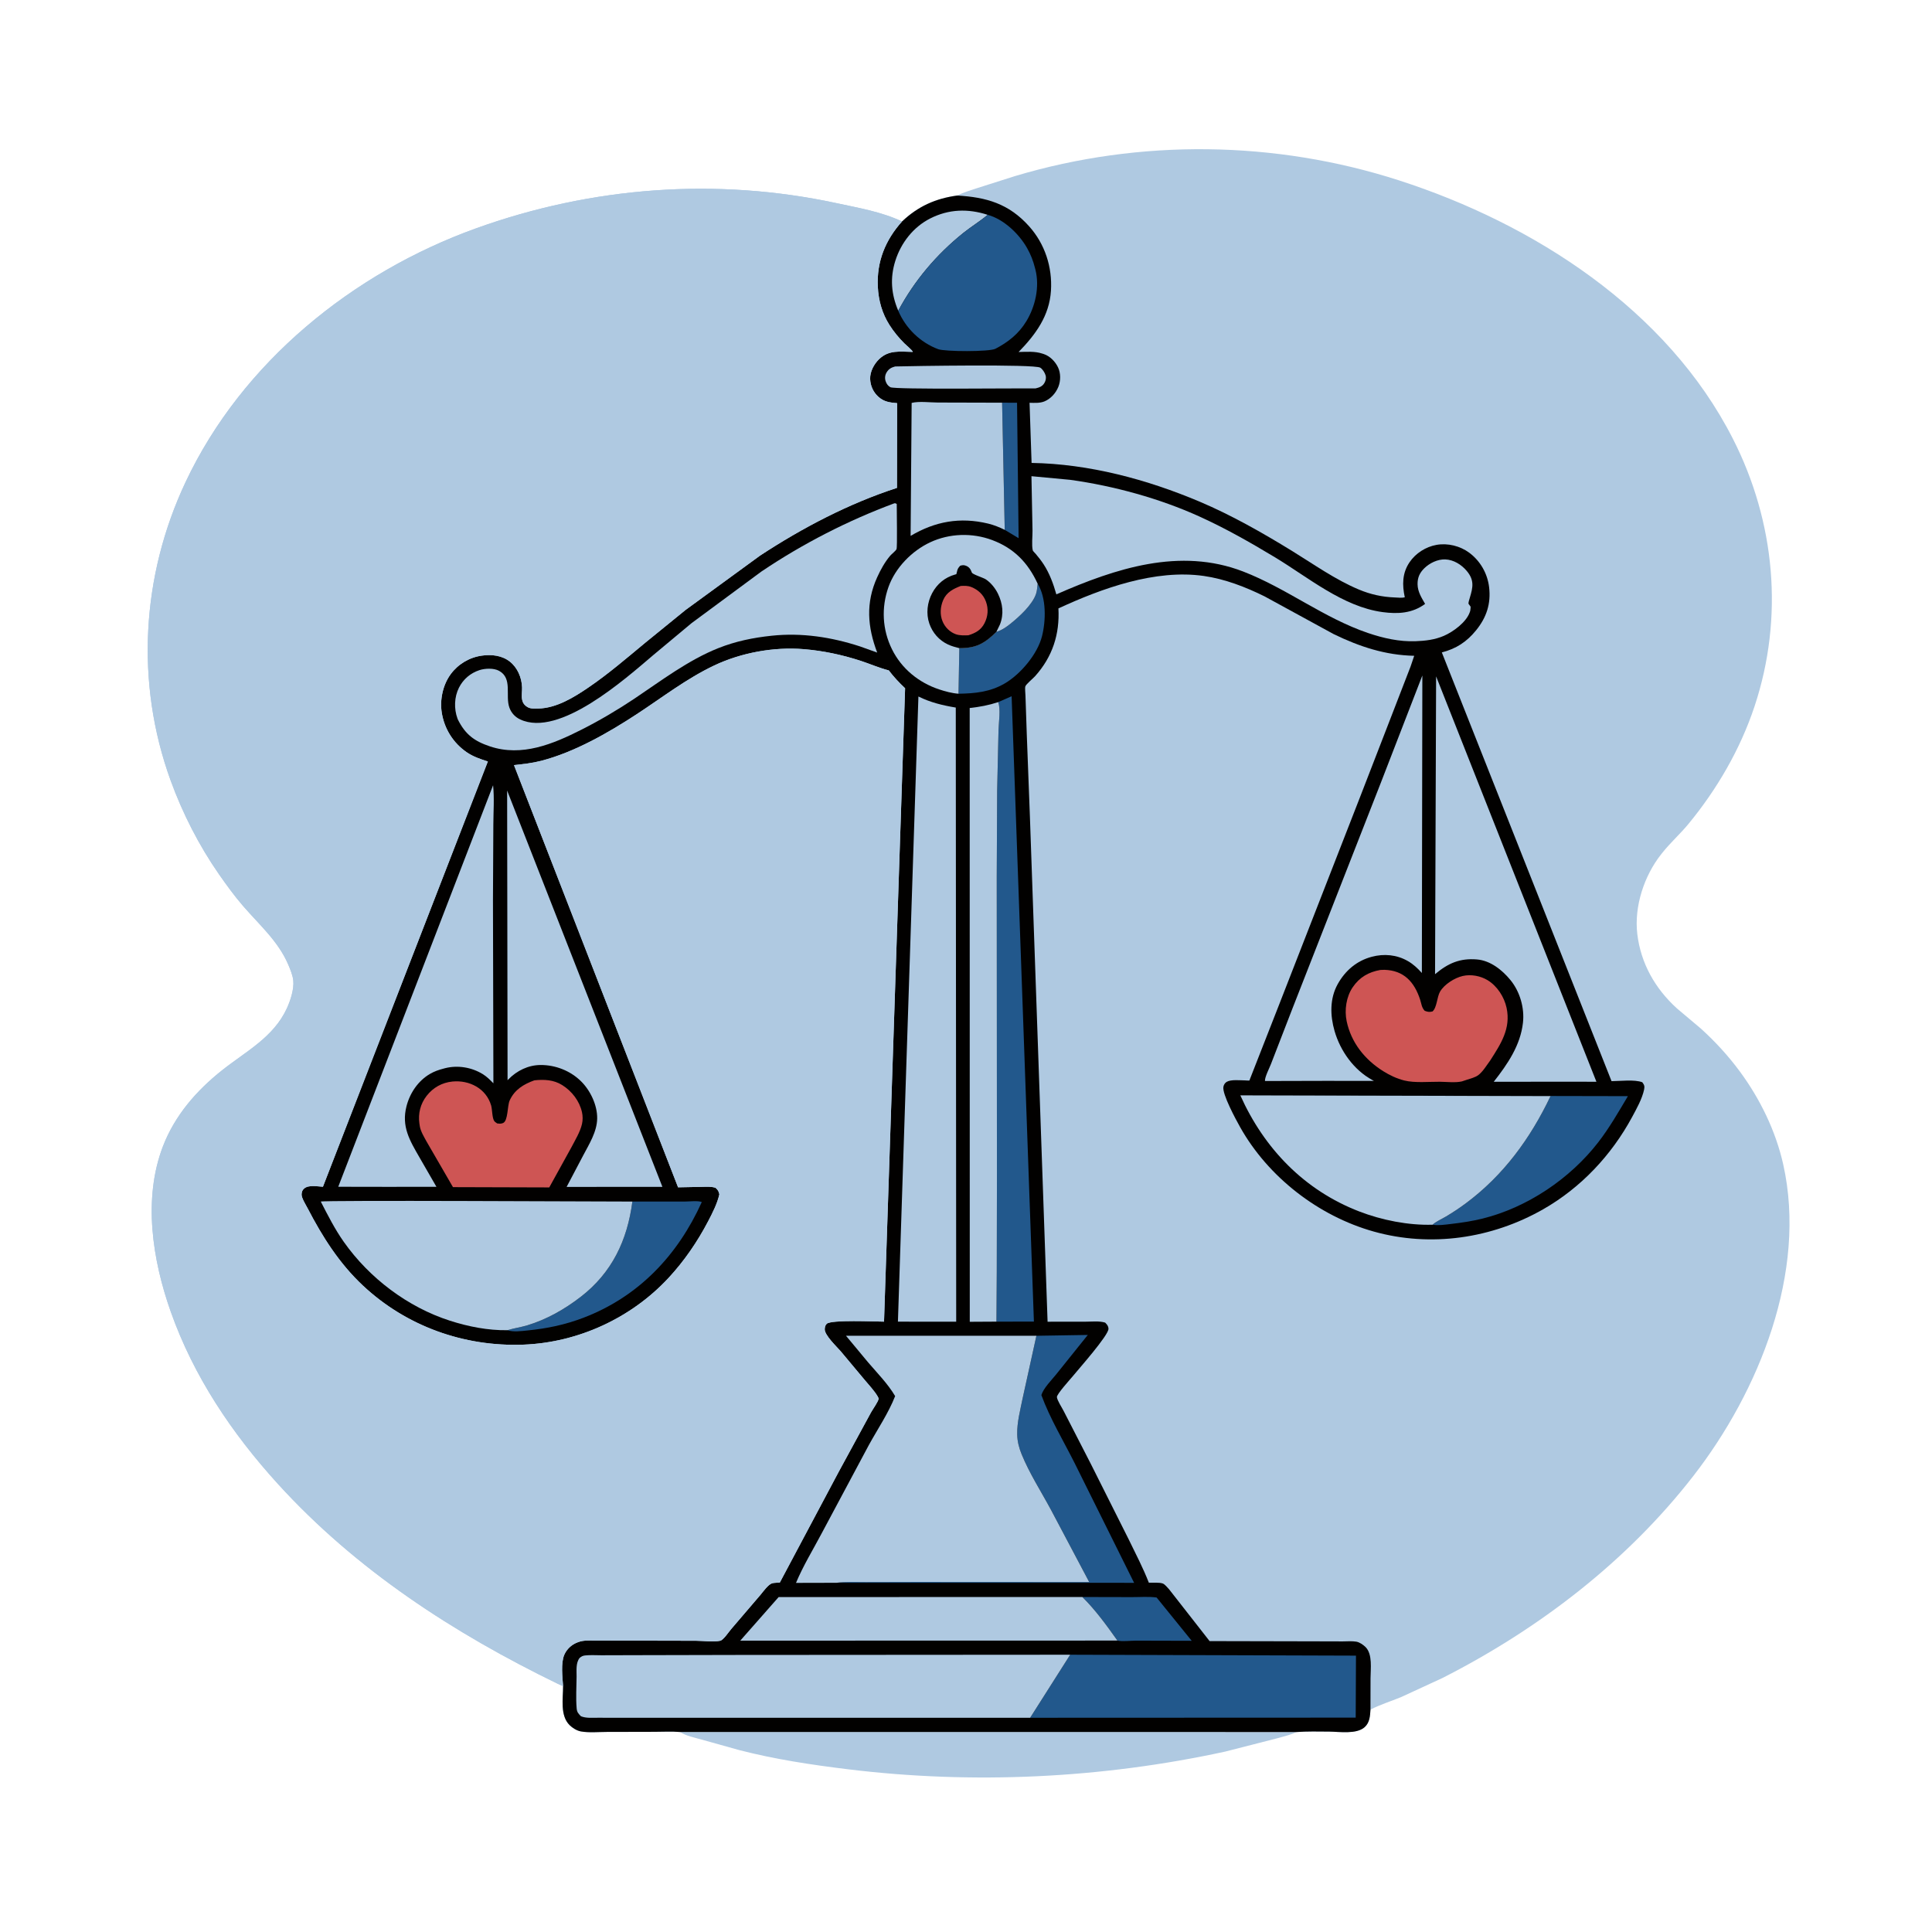 <?xml version="1.0" encoding="UTF-8"?> <svg xmlns="http://www.w3.org/2000/svg" xmlns:xlink="http://www.w3.org/1999/xlink" width="1024" height="1024"><path fill="white" d="M-0 -0L1024 0L1024 1024L-0 1024L0 -0Z"></path><path fill="#AFC9E1" d="M360.442 917.993L687.13 918.011C684.103 919.569 681.013 920.122 677.797 921.108L649.416 928.375C584.02 942.594 515.822 945.868 449.42 937.75C430.104 935.389 410.741 932.47 391.879 927.6L371.807 922.003C367.985 920.881 363.826 920.17 360.442 917.993Z"></path><path fill="#AFC9E1" d="M507.329 103.641C510.73 101.9 514.554 100.852 518.167 99.626L538.164 93.27C604.211 73.557 675.809 74.429 741.42 95.576C812.823 118.59 883.547 163.994 918.443 232.5C940.897 276.581 945.599 327.194 929.961 374.326C922.408 397.087 910.076 418.321 894.853 436.781C890.487 442.076 885.329 446.622 881.081 452L880.481 452.746C871.424 464.167 866.072 480.469 867.801 495.034C869.648 510.597 877.249 523.962 888.777 534.453L901.532 545.204C909.153 552.122 916.038 559.612 922.151 567.901C932.888 582.461 941.179 599.443 945.144 617.15C957.926 674.238 932.264 737.474 897.593 782.179C862.373 827.591 815.559 863.448 764.5 889.393L742.5 899.548C737.163 901.72 731.484 903.477 726.378 906.128C726.168 909.496 725.994 912.983 723.307 915.417C719.012 919.307 709.901 917.835 704.525 917.782C698.749 917.724 692.895 917.613 687.13 918.011L360.442 917.993C355.951 917.62 351.265 917.885 346.753 917.896L321.555 917.953C317.193 917.961 312.179 918.448 307.906 917.694C305.77 917.317 303.431 915.876 301.91 914.369C296.793 909.298 298.427 900.446 298.453 893.737L295.726 892.487C240.609 865.743 188.846 832.134 147.387 786.602C122.961 759.776 102.627 729.537 90.48 695.172C80.815 667.831 75.686 635.345 86.363 607.566C92.645 591.223 104.106 578.051 117.665 567.292C130.378 557.204 145 549.824 152.088 534.344C153.937 530.306 155.91 524.225 155.455 519.75C155.169 516.94 153.832 513.705 152.706 511.093C147.377 498.733 137.345 490.06 128.74 480.07C124.19 474.788 120.07 469.13 116.088 463.413C105.489 448.196 96.736 431.031 90.412 413.607C71.636 361.866 74.977 305.158 98.377 255.462C128.222 192.079 187.028 144.519 252.337 121.017C313.652 98.952 379.591 93.939 443.409 107.682C455.056 110.19 467.259 112.266 478.104 117.381C486.575 109.375 495.816 105.216 507.329 103.641Z"></path><path fill="#020100" d="M507.329 103.641C522.817 104.515 534.695 107.936 545.447 119.934C553.827 129.287 557.806 141.559 557.033 154.035C556.204 167.411 548.881 177.332 539.878 186.566C544.087 186.488 548.464 186.076 552.5 187.427L553.243 187.663C556.514 188.762 559.288 191.605 560.764 194.685C562.258 197.802 562.234 201.805 560.961 204.997C559.629 208.335 556.893 211.409 553.535 212.765C551.118 213.742 548.251 213.533 545.685 213.489L546.76 245.358C577.188 245.856 607.901 254.079 635.81 265.879C652.65 272.999 669.181 282.404 684.747 291.968C696.262 299.043 707.744 307.25 720.25 312.475C726.488 315.081 732.587 316.411 739.326 316.669C741.011 316.734 742.941 317.004 744.566 316.567C743.163 310.011 743.167 303.809 747.076 298.025C750.324 293.218 755.723 289.789 761.414 288.788C767.342 287.746 773.893 289.366 778.712 292.943C784.611 297.321 788.394 303.956 789.26 311.234C790.302 320.005 787.867 327.285 782.363 334.071C777.405 340.185 771.827 343.83 764.198 345.799L854.154 573.035C858.724 573.014 866.297 572.045 870.446 573.614C871.499 575.035 871.78 575.7 871.406 577.5C870.4 582.338 867.381 587.735 865.054 592.044C854.133 612.265 837.915 629.545 817.886 640.959C790.715 656.444 758.391 661.232 728.123 652.75C698.846 644.546 672.11 623.878 657.217 597.266C655.097 593.477 647.686 579.857 648.432 576C648.64 574.922 649.271 573.919 650.226 573.376C652.541 572.058 657.305 572.614 660.002 572.637C660.446 572.641 661.91 572.814 662.21 572.66C662.356 572.585 662.33 572.353 662.391 572.2L677.873 532.688L720.577 423.171L736.067 383.186L747.633 353.276L749.558 347.584C734.229 347.263 720.638 342.758 706.939 336.124L670.278 316.107C660.171 311.111 649.248 306.87 638.025 305.268C612.272 301.59 584.046 311.822 560.984 322.469C561.727 336.159 557.837 348.13 548.602 358.413C547.67 359.451 543.844 362.675 543.474 363.74C543.142 364.696 543.503 367.539 543.515 368.652L544.219 389.356L545.877 432.91L555.241 700.54L575.444 700.517C578.692 700.52 582.635 700.051 585.75 701.01C586.739 702.027 587.428 702.728 587.519 704.25C587.717 707.591 571.523 725.823 568.636 729.369C567.364 730.932 560.072 738.916 560.184 740.488C560.307 742.194 562.899 746.144 563.777 747.888L578.298 776.17L598.306 816.046C601.947 823.526 605.89 831.104 608.908 838.86C610.949 838.938 614.431 838.617 616.286 839.283C617.346 839.663 618.851 841.488 619.622 842.334L641.115 869.82L696.924 869.943L711.644 869.982C713.941 869.991 716.606 869.73 718.866 870.118C720.621 870.42 722.522 871.743 723.761 872.971C727.588 876.761 726.411 884.596 726.408 889.526L726.378 906.128C726.168 909.496 725.994 912.983 723.307 915.417C719.012 919.307 709.901 917.835 704.525 917.782C698.749 917.724 692.895 917.613 687.13 918.011L360.442 917.993C355.951 917.62 351.265 917.885 346.753 917.896L321.555 917.953C317.193 917.961 312.179 918.448 307.906 917.694C305.77 917.317 303.431 915.876 301.91 914.369C296.793 909.298 298.427 900.446 298.453 893.737C298.115 888.996 297.197 881.435 299.089 877.062C300.36 874.125 302.824 871.805 305.786 870.617L306.493 870.351C309.209 869.313 312.128 869.528 314.993 869.521L327.975 869.549L368.983 869.64C372.635 869.65 378.297 870.439 381.766 869.623C383.406 869.238 386.242 864.973 387.498 863.5L403.159 845.189C404.499 843.587 407.165 839.805 409.25 839.17C410.323 838.843 412.156 838.908 413.311 838.804L444.444 780.26L461.676 748.585C462.613 746.871 465.479 742.947 465.698 741.338C465.719 741.185 465.307 740.342 465.265 740.27C463.431 737.084 460.518 734.089 458.165 731.241L445.618 716.229C443.502 713.787 436.993 707.645 437.13 704.5C437.179 703.401 437.371 702.431 438.173 701.648C440.515 699.361 463.842 700.477 468.552 700.496L479.72 364.793C476.533 361.804 473.731 358.811 471.08 355.327C466.009 354.053 461.103 351.856 456.125 350.237C446.327 347.051 436.198 344.899 425.929 344.06C410.138 342.769 392.799 345.951 378.5 352.736C363.835 359.694 350.928 369.747 337.402 378.586C322.174 388.536 304.491 398.667 286.819 403.254C282.091 404.482 277.267 404.993 272.423 405.528L359.389 629.304L371.791 629.063C374.315 629.025 376.824 628.761 379.25 629.564C380.577 630.731 380.835 631.29 381.282 633C380.183 637.909 377.622 642.919 375.296 647.359C369.616 658.202 362.646 668.372 354.313 677.351C334.578 698.615 306.398 711.599 277.394 712.693C245.956 713.879 215.351 702.949 192.318 681.348C179.812 669.619 170.861 655.493 163.035 640.39C162.112 638.609 159.711 634.861 159.852 632.966C159.948 631.665 160.252 630.759 161.243 629.911C163.589 627.906 168.295 628.846 171.163 629.001L258.575 403.598C254.666 402.358 250.752 401.042 247.346 398.696C240.197 393.773 235.531 386.328 234.15 377.781C233.037 370.887 234.72 362.989 238.865 357.347C242.803 351.987 248.78 348.427 255.358 347.497C260.537 346.766 266.042 347.349 270.26 350.688C274.308 353.892 276.517 359.165 276.707 364.25C276.784 366.309 276.354 368.536 276.689 370.565C277.022 372.58 277.944 373.801 279.689 374.817C281.244 375.722 283.492 375.579 285.237 375.542C294.946 375.334 304.096 369.674 311.882 364.377C322.377 357.237 332.129 348.838 341.893 340.745L363.39 323.265L402.827 294.493C425.278 279.755 449.851 266.883 475.409 258.587L475.494 213.681C471.68 213.373 468.566 213.005 465.575 210.313C462.851 207.861 461.322 204.525 461.199 200.875C461.068 197.026 463.199 193.032 465.9 190.398C471.114 185.311 477.158 186.423 483.813 186.517C483.772 185.85 480.135 182.785 479.338 181.998C476.43 179.125 473.673 175.762 471.473 172.31C467.534 166.135 465.62 159.252 465.263 151.978C464.61 138.642 469.271 127.207 478.104 117.381C486.575 109.375 495.816 105.216 507.329 103.641Z"></path><path fill="#22588C" d="M531.137 213.438L539.054 213.45L539.888 285.248L532.526 280.826L531.137 213.438Z"></path><path fill="#22588C" d="M573.679 846.447L599.886 846.506C604.128 846.518 608.86 846.13 613.035 846.716L631.624 869.651L602.088 869.573C599.253 869.567 594.95 870.151 592.256 869.536C586.516 861.463 580.736 853.438 573.679 846.447Z"></path><path fill="#AFC9E1" d="M476.092 164.692C472.371 155.911 471.651 147.407 474.549 138.221C477.542 128.733 484.045 120.369 492.956 115.825C502.846 110.782 513.079 110.496 523.483 113.864L523.115 114.175C519.115 117.504 514.619 120.221 510.552 123.489C496.378 134.883 484.698 148.651 476.092 164.692Z"></path><path fill="#AFC9E1" d="M474.442 194.233C483.41 193.999 548.197 192.926 551.351 194.868C552.57 195.618 553.782 197.536 554.17 198.894C554.581 200.333 554.301 201.721 553.55 202.997C552.477 204.823 550.871 205.388 548.91 205.851C539.188 205.732 474.292 206.531 471.922 205.235C470.593 204.508 469.822 203.37 469.373 201.947C468.881 200.382 469.078 198.778 469.935 197.353C471.032 195.53 472.457 194.761 474.442 194.233Z"></path><path fill="#22588C" d="M549.979 309.368C554.638 316.976 554.386 328.803 552.297 337.162C549.91 346.717 540.849 357.426 532.445 362.298C524.723 366.776 516.759 367.552 508.031 367.689L508.462 343.543C517.439 343.553 521.831 341.095 528.115 334.87C530.81 334.141 533.318 332.388 535.485 330.663C540.15 326.947 547.267 320.487 549.15 314.66C549.68 313.02 549.787 311.078 549.979 309.368Z"></path><path fill="#22588C" d="M335.174 636.852L362.846 636.851C365.217 636.852 369.993 636.261 371.969 637.11C359.204 665.373 338.462 687.306 309.161 698.467C299.428 702.175 289.989 704.132 279.673 705.161C276.462 705.482 272.012 706.106 268.943 705.038C272.396 703.958 276.038 703.489 279.5 702.439C289.811 699.314 299.188 693.969 307.693 687.431C324.378 674.606 332.522 657.323 335.174 636.852Z"></path><path fill="#22588C" d="M666.947 580.592L862.821 580.984C857.898 589.252 853.044 597.747 847.152 605.366C832.221 624.675 809.641 639.919 785.909 645.842C780.294 647.244 774.419 648.112 768.677 648.773C765.769 649.108 762.183 649.652 759.286 649.124C761.188 647.378 764.148 646.115 766.394 644.781C769.98 642.652 773.404 640.386 776.755 637.904C796.818 623.049 811.157 603.374 821.814 580.959L666.947 580.592Z"></path><path fill="#22588C" d="M549.312 707.987L576.554 707.55L559.79 728.454C557.386 731.445 553.049 735.759 551.949 739.42C556.486 751.835 563.772 763.87 569.696 775.705L601.099 838.93L443.348 838.913C448.361 838.217 453.891 838.545 458.957 838.521L485.767 838.458L577.298 838.509L557.116 800.379C551.893 790.655 545.634 780.979 541.473 770.76C540.057 767.283 539.222 764.011 539.139 760.25C538.999 753.902 540.793 747.201 542.047 741.002L549.312 707.987Z"></path><path fill="#AFC9E1" d="M532.526 280.826C529.706 279.442 526.78 278.25 523.718 277.512C508.904 273.942 495.614 276.327 482.641 284.03L483.195 213.555C487.063 212.557 492.964 213.339 497.022 213.347L531.137 213.438L532.526 280.826Z"></path><path fill="#22588C" d="M523.483 113.864C532.008 116.175 540.093 123.914 544.369 131.463C546.272 134.821 547.623 138.256 548.555 142L548.805 142.968C551.094 152.013 548.752 162.432 543.977 170.28C539.945 176.908 534.396 181.315 527.595 184.858C524.437 186.503 500.867 186.418 497.257 185.072C487.785 181.542 480.004 173.96 476.092 164.692C484.698 148.651 496.378 134.883 510.552 123.489C514.619 120.221 519.115 117.504 523.115 114.175L523.483 113.864Z"></path><path fill="#CE5554" d="M283.233 572.597C288.377 572.053 293.461 572.288 297.964 575.102C303.094 578.309 307.126 583.512 308.458 589.467C308.915 591.514 308.934 593.702 308.466 595.75C307.514 599.909 304.843 604.288 302.876 608.062L291.117 629.359L240.083 629.207L235.21 620.781L226.166 605.17C224.81 602.676 222.964 599.707 222.503 596.885L222.412 596.25L222.29 595.478C221.536 590.195 222.848 585.011 226.149 580.791C229.579 576.407 234.287 573.782 239.812 573.236C248.718 572.356 257.69 576.885 260.321 585.948C260.907 587.965 260.827 592.735 262.019 594.25C262.411 594.748 263.006 595.045 263.5 595.442C264.693 595.579 265.544 595.72 266.685 595.203C269.341 593.999 268.85 586.069 270.152 583.234C272.792 577.487 277.543 574.655 283.233 572.597Z"></path><path fill="#CE5554" d="M731.579 514.102L733.75 514.024C744.127 514.325 749.659 520.51 752.69 529.809C753.396 531.973 753.495 534.06 755.132 535.75C756.826 536.368 757.489 536.481 759.25 536.097C761.651 534.028 761.583 528.439 763.273 525.561C765.549 521.687 770.986 518.275 775.282 517.289C779.663 516.283 784.701 517.231 788.5 519.544C793.568 522.631 797.281 528.432 798.515 534.161C800.886 545.163 795.447 553.305 789.777 562.173C788.015 564.559 785.918 568.025 783.564 569.809C781.838 571.117 779.404 571.622 777.386 572.325L774.844 573.163C771.35 573.963 766.757 573.385 763.168 573.357C757.434 573.312 749.829 574.067 744.282 572.679C740.323 571.689 736.54 569.887 733.096 567.726C723.374 561.628 716.135 552.587 713.759 541.25C712.518 535.326 713.532 528.314 716.957 523.277C720.593 517.93 725.355 515.218 731.579 514.102Z"></path><path fill="#AFC9E1" d="M592.256 869.536L392.352 869.581L412.697 846.479L573.679 846.447C580.736 853.438 586.516 861.463 592.256 869.536Z"></path><path fill="#AFC9E1" d="M508.031 367.689C504.595 367.442 501.009 366.472 497.745 365.388C486.903 361.784 477.808 354.371 472.731 344.054C467.645 333.717 467.048 322.014 470.903 311.155C474.528 300.944 483.255 291.999 493.011 287.435C503.265 282.638 515.337 282.302 525.883 286.249C537.453 290.579 544.847 298.249 549.979 309.368C549.787 311.078 549.68 313.02 549.15 314.66C547.267 320.487 540.15 326.947 535.485 330.663C533.318 332.388 530.81 334.141 528.115 334.87C521.831 341.095 517.439 343.553 508.462 343.543L508.031 367.689Z"></path><path fill="#020100" d="M508.462 343.543C506.425 343.016 504.388 342.496 502.475 341.599C497.738 339.378 494.274 335.441 492.562 330.5C490.74 325.244 491.47 319.244 494.065 314.37C496.694 309.432 500.908 305.963 506.3 304.488L506.874 304.337L507.157 303.25C507.511 301.544 507.773 301.117 508.914 299.853C510.06 299.507 510.848 299.41 511.998 299.863C513.751 300.553 514.476 301.749 515.093 303.454C515.459 304.465 521.125 306.148 522.5 307.067C525.203 308.871 527.497 311.756 528.924 314.656C531.489 319.87 532.147 325.506 529.992 331L528.115 334.87C521.831 341.095 517.439 343.553 508.462 343.543Z"></path><path fill="#CE5554" d="M509.209 310.57C511.187 310.477 512.97 310.394 514.839 311.148C518.49 312.623 521.24 315.191 522.591 318.927C523.981 322.77 523.663 326.671 521.813 330.312C519.961 333.958 516.979 335.551 513.253 336.711C511.159 336.798 508.636 336.87 506.644 336.17C503.398 335.029 500.827 332.421 499.541 329.25C498.081 325.651 498.401 321.613 499.89 318.094C501.676 313.873 505.205 312.131 509.209 310.57Z"></path><path fill="#22588C" d="M529.082 372.137L536.178 369.029L547.992 700.468L528.139 700.497L528.308 674.002L528.399 624.551L528.293 464.704L528.513 419.142L529.232 387.061C529.335 382.907 530.468 375.975 529.082 372.137Z"></path><path fill="#AFC9E1" d="M529.082 372.137C530.468 375.975 529.335 382.907 529.232 387.061L528.513 419.142L528.293 464.704L528.399 624.551L528.308 674.002L528.139 700.497L513.998 700.577L513.955 375.263C519.304 374.679 523.965 373.805 529.082 372.137Z"></path><path fill="#22588C" d="M567.226 877.039L718.698 877.523L718.549 910.381L546 910.451L567.226 877.039Z"></path><path fill="#AFC9E1" d="M268.791 419.007L351.092 629.06L327.093 629.066L300.314 629.094L309.047 612.51C312.243 606.412 316.42 599.882 316.519 592.806C316.617 585.801 312.952 578.042 308.004 573.145C302.321 567.519 294.407 564.414 286.445 564.474C279.986 564.523 273.967 567.464 269.521 572.022L269.02 572.542L268.791 419.007Z"></path><path fill="#AFC9E1" d="M261.344 416.204C262.059 422.933 261.506 430.222 261.483 437.006L261.282 477.08L261.511 574.172C259.743 572.35 258.057 570.654 255.881 569.311C250.018 565.69 242.617 564.455 235.914 566.16L235 566.406C232.455 567.071 230.209 567.857 227.935 569.174C221.617 572.833 217.26 579.306 215.456 586.303C212.689 597.035 217.124 604.413 222.299 613.385L231.319 629.032L205.111 629.055L179.282 629.012L261.344 416.204Z"></path><path fill="#AFC9E1" d="M753.875 358.025L753.615 515.691C751.345 513.184 749.115 511.061 746.163 509.367C740.298 506.002 733.593 505.383 727.088 507.106C719.064 509.231 713.012 514.435 709.017 521.591C704.744 529.244 704.976 538.288 707.357 546.501C710.438 557.132 717.585 567.105 727.368 572.443L728.222 572.904L702.75 572.875L670.455 572.956C670.316 570.879 672.802 566.147 673.631 563.976L684.911 534.825L731.826 414.99L753.875 358.025Z"></path><path fill="#AFC9E1" d="M546.692 252.394L567.259 254.323C590.339 257.531 614.526 264.148 635.738 273.77C649.431 279.981 662.792 287.567 675.664 295.323C693.396 306.007 711.754 321.596 732.829 324.428C740.903 325.513 748.604 325.092 755.336 320.079C753.424 316.775 751.389 313.596 751.339 309.658C751.294 306.193 752.413 303.664 754.862 301.237C757.673 298.452 761.971 296.353 766 296.501C770.454 296.665 774.587 299.255 777.388 302.584C781.498 307.47 780.724 311.24 779.022 316.85C778.841 317.445 778.202 319.44 778.329 320C778.351 320.099 779.367 321.349 779.429 321.5C779.557 321.811 779.29 323.325 779.257 323.75L778.973 324.594C777.086 329.82 770.243 334.884 765.242 337.029C760.455 339.082 755.462 339.667 750.299 339.856C741.66 340.172 733.244 338.276 725.108 335.519C701.669 327.577 682.004 311.85 658.929 302.926C625.363 289.944 591.133 301.312 559.89 315.024C558.299 309.455 556.332 304.013 553.158 299.123C551.898 297.181 550.46 295.381 548.977 293.606C548.725 293.305 547.47 292.062 547.395 291.744C546.715 288.839 547.3 284.342 547.252 281.248L546.692 252.394Z"></path><path fill="#AFC9E1" d="M761.17 358.5L846.131 573.347L822.75 573.334L791.713 573.361C799.03 564.024 805.876 554.072 807.208 542.022C808.074 534.193 805.595 525.587 800.589 519.476C796.201 514.119 789.974 509.123 782.836 508.526C773.699 507.762 767.47 510.588 760.608 516.329L761.17 358.5Z"></path><path fill="#AFC9E1" d="M474.051 266.75C474.792 266.731 474.365 266.675 475.293 267.112C475.249 270.618 475.683 290.122 475.155 291.1C474.584 292.158 472.611 293.6 471.757 294.618C468.896 298.03 466.752 301.935 464.918 305.975C458.788 319.477 459.765 332.263 464.929 345.875L455.748 342.588C440.586 337.661 424.925 335.263 409 336.948C399.165 337.989 389.97 339.856 380.75 343.516C364.798 349.849 350.491 360.768 336.324 370.254C327.39 376.235 317.775 381.902 308.179 386.75C293.109 394.364 276.626 401.255 259.703 395.606C251.371 392.825 246.616 389.277 242.65 381.303L242.472 380.843C240.565 375.658 240.755 369.441 243.255 364.493C245.517 360.016 249.299 356.769 254.074 355.199C257.041 354.224 261.693 354.012 264.5 355.544C271.833 359.543 267.66 368.689 270.01 375.111C271.037 377.915 273.025 380.054 275.706 381.311C296.454 391.038 331.225 359.97 346.244 347.208L366.571 330.257L403.551 302.929C425.463 288.183 449.306 275.927 474.051 266.75Z"></path><path fill="#AFC9E1" d="M759.286 649.124C746.474 649.514 732.372 646.705 720.448 642.107C691.303 630.866 670.021 608.757 657.393 580.557L666.947 580.592L821.814 580.959C811.157 603.374 796.818 623.049 776.755 637.904C773.404 640.386 769.98 642.652 766.394 644.781C764.148 646.115 761.188 647.378 759.286 649.124Z"></path><path fill="#AFC9E1" d="M268.943 705.038C258.654 705.19 248.271 703.147 238.5 700.01C216.09 692.815 195.807 677.45 182.253 658.263C177.495 651.527 173.779 644.176 170.021 636.859C171.461 636.059 317.173 636.856 335.174 636.852C332.522 657.323 324.378 674.606 307.693 687.431C299.188 693.969 289.811 699.314 279.5 702.439C276.038 703.489 272.396 703.958 268.943 705.038Z"></path><path fill="#AFC9E1" d="M486.781 369.162C493.151 372.322 499.627 373.864 506.582 375.026L506.803 700.523L496.25 700.527L475.918 700.505L486.781 369.162Z"></path><path fill="#AFC9E1" d="M546 910.451L380.392 910.471L333.4 910.456L316.74 910.443C313.835 910.431 310.62 910.762 307.903 909.645C306.559 908.245 305.829 907.565 305.643 905.5C305.15 900.021 305.563 894.103 305.603 888.587C305.626 885.362 305.124 881.409 307.199 878.75C308.192 877.947 308.815 877.57 310.11 877.423C312.908 877.106 315.975 877.339 318.798 877.328L335.755 877.278L390.494 877.157L567.226 877.039L546 910.451Z"></path><path fill="#AFC9E1" d="M443.348 838.913L421.895 838.965C425.654 829.954 430.913 821.38 435.482 812.75L460.53 765.861C465.143 757.488 470.976 748.835 474.445 739.961C470.613 733.478 465.029 727.822 460.155 722.126L448.4 707.988L549.312 707.987L542.047 741.002C540.793 747.201 538.999 753.902 539.139 760.25C539.222 764.011 540.057 767.283 541.473 770.76C545.634 780.979 551.893 790.655 557.116 800.379L577.298 838.509L485.767 838.458L458.957 838.521C453.891 838.545 448.361 838.217 443.348 838.913Z"></path><path fill="#AFC9E1" d="M298.453 893.737L295.726 892.487C240.609 865.743 188.846 832.134 147.387 786.602C122.961 759.776 102.627 729.537 90.48 695.172C80.815 667.831 75.686 635.345 86.363 607.566C92.645 591.223 104.106 578.051 117.665 567.292C130.378 557.204 145 549.824 152.088 534.344C153.937 530.306 155.91 524.225 155.455 519.75C155.169 516.94 153.832 513.705 152.706 511.093C147.377 498.733 137.345 490.06 128.74 480.07C124.19 474.788 120.07 469.13 116.088 463.413C105.489 448.196 96.736 431.031 90.412 413.607C71.636 361.866 74.977 305.158 98.377 255.462C128.222 192.079 187.028 144.519 252.337 121.017C313.652 98.952 379.591 93.939 443.409 107.682C455.056 110.19 467.259 112.266 478.104 117.381C469.271 127.207 464.61 138.642 465.263 151.978C465.62 159.252 467.534 166.135 471.473 172.31C473.673 175.762 476.43 179.125 479.338 181.998C480.135 182.785 483.772 185.85 483.813 186.517C477.158 186.423 471.114 185.311 465.9 190.398C463.199 193.032 461.068 197.026 461.199 200.875C461.322 204.525 462.851 207.861 465.575 210.313C468.566 213.005 471.68 213.373 475.494 213.681L475.409 258.587C449.851 266.883 425.278 279.755 402.827 294.493L363.39 323.265L341.893 340.745C332.129 348.838 322.377 357.237 311.882 364.377C304.096 369.674 294.946 375.334 285.237 375.542C283.492 375.579 281.244 375.722 279.689 374.817C277.944 373.801 277.022 372.58 276.689 370.565C276.354 368.536 276.784 366.309 276.707 364.25C276.517 359.165 274.308 353.892 270.26 350.688C266.042 347.349 260.537 346.766 255.358 347.497C248.78 348.427 242.803 351.987 238.865 357.347C234.72 362.989 233.037 370.887 234.15 377.781C235.531 386.328 240.197 393.773 247.346 398.696C250.752 401.042 254.666 402.358 258.575 403.598L171.163 629.001C168.295 628.846 163.589 627.906 161.243 629.911C160.252 630.759 159.948 631.665 159.852 632.966C159.711 634.861 162.112 638.609 163.035 640.39C170.861 655.493 179.812 669.619 192.318 681.348C215.351 702.949 245.956 713.879 277.394 712.693C306.398 711.599 334.578 698.615 354.313 677.351C362.646 668.372 369.616 658.202 375.296 647.359C377.622 642.919 380.183 637.909 381.282 633C380.835 631.29 380.577 630.731 379.25 629.564C376.824 628.761 374.315 629.025 371.791 629.063L359.389 629.304L272.423 405.528C277.267 404.993 282.091 404.482 286.819 403.254C304.491 398.667 322.174 388.536 337.402 378.586C350.928 369.747 363.835 359.694 378.5 352.736C392.799 345.951 410.138 342.769 425.929 344.06C436.198 344.899 446.327 347.051 456.125 350.237C461.103 351.856 466.009 354.053 471.08 355.327C473.731 358.811 476.533 361.804 479.72 364.793L468.552 700.496C463.842 700.477 440.515 699.361 438.173 701.648C437.371 702.431 437.179 703.401 437.13 704.5C436.993 707.645 443.502 713.787 445.618 716.229L458.165 731.241C460.518 734.089 463.431 737.084 465.265 740.27C465.307 740.342 465.719 741.185 465.698 741.338C465.479 742.947 462.613 746.871 461.676 748.585L444.444 780.26L413.311 838.804C412.156 838.908 410.323 838.843 409.25 839.17C407.165 839.805 404.499 843.587 403.159 845.189L387.498 863.5C386.242 864.973 383.406 869.238 381.766 869.623C378.297 870.439 372.635 869.65 368.983 869.64L327.975 869.549L314.993 869.521C312.128 869.528 309.209 869.313 306.493 870.351L305.786 870.617C302.824 871.805 300.36 874.125 299.089 877.062C297.197 881.435 298.115 888.996 298.453 893.737Z"></path></svg> 